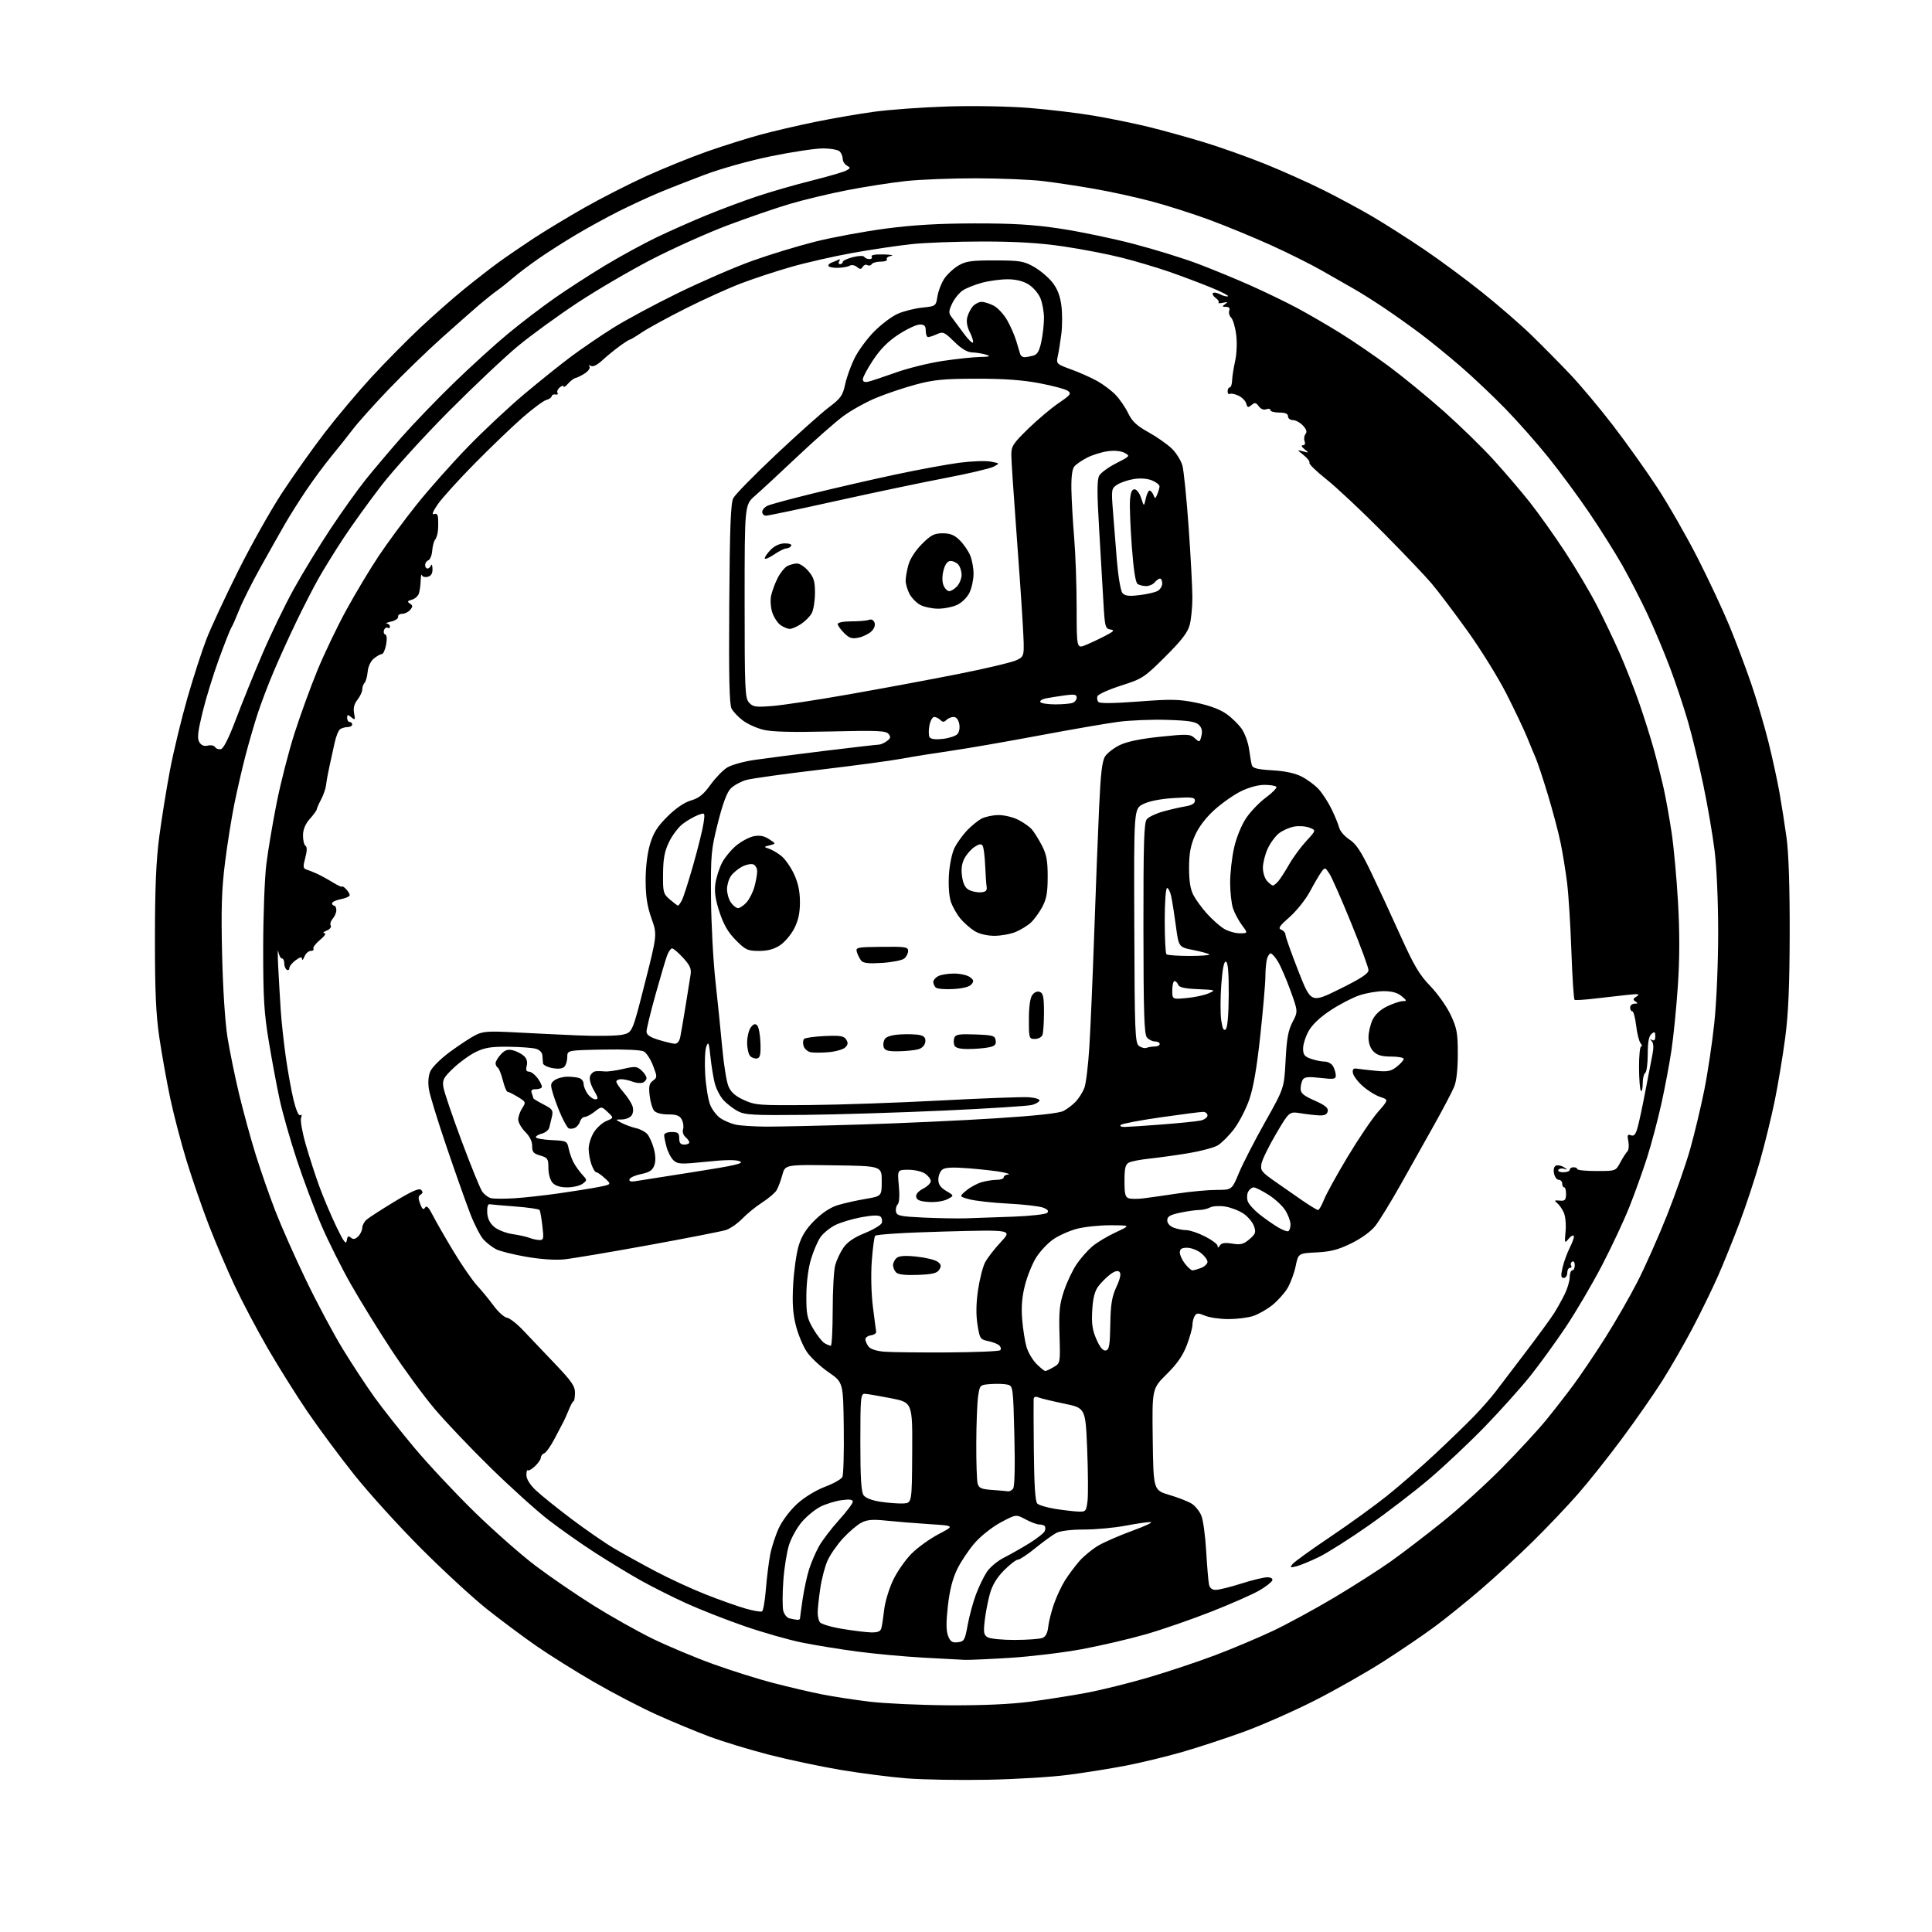 <?xml version="1.0" encoding="UTF-8" standalone="no"?>
<svg 
  version="1.1" 
  xmlns="http://www.w3.org/2000/svg" 
  xmlns:xlink="http://www.w3.org/1999/xlink" 
  xmlns:svg="http://www.w3.org/2000/svg"
  xmlns:rdf="http://www.w3.org/1999/02/22-rdf-syntax-ns#"
  xmlns:cc="http://creativecommons.org/ns#"
  xmlns:dc="http://purl.org/dc/elements/1.1/"
  viewBox="0 0 768 768"
  width="768"
  height="768"
>
<style>svg {background-color: white; }</style>"
<path stroke="none" fill="black" fill-rule="evenodd" d="M392.50,707.48C381.50,707.69 367.13,707.45 360.57,706.94C354.01,706.43 342.04,704.89 333.96,703.53C325.89,702.16 313.06,699.44 305.46,697.47C297.86,695.51 287.34,692.30 282.07,690.34C276.81,688.38 267.32,684.44 261.00,681.59C254.68,678.74 243.43,672.88 236.00,668.57C228.57,664.27 218.30,657.83 213.17,654.27C208.04,650.71 199.26,644.16 193.67,639.73C188.08,635.29 176.27,624.43 167.44,615.58C158.61,606.74 146.65,593.55 140.86,586.29C135.07,579.02 126.72,567.77 122.30,561.29C117.88,554.80 110.79,543.49 106.53,536.15C102.27,528.80 96.32,517.55 93.31,511.15C90.30,504.74 85.66,493.88 83.01,487.00C80.35,480.12 76.37,468.60 74.16,461.40C71.95,454.19 69.01,442.94 67.63,436.40C66.25,429.85 64.33,419.10 63.35,412.50C61.98,403.24 61.58,394.22 61.59,373.00C61.60,352.79 62.06,342.05 63.32,332.50C64.27,325.35 66.18,313.48 67.57,306.13C68.97,298.77 72.08,285.89 74.48,277.50C76.89,269.11 80.34,258.48 82.14,253.87C83.94,249.27 89.57,237.18 94.65,227.00C99.73,216.82 107.54,202.92 112.01,196.09C116.48,189.27 124.13,178.47 129.03,172.09C133.92,165.72 142.33,155.72 147.71,149.88C153.10,144.04 161.78,135.25 167.00,130.34C172.22,125.44 180.10,118.50 184.50,114.93C188.90,111.36 194.97,106.63 198.00,104.43C201.03,102.22 207.32,97.91 212.00,94.83C216.68,91.76 225.90,86.19 232.50,82.45C239.10,78.71 250.12,73.10 257.00,69.97C263.88,66.85 274.74,62.45 281.14,60.20C287.55,57.96 297.00,54.98 302.14,53.58C307.29,52.18 317.12,49.88 324.00,48.48C330.88,47.07 341.45,45.24 347.50,44.42C353.55,43.59 366.60,42.65 376.50,42.33C386.90,42.00 400.63,42.24 409.00,42.90C416.98,43.54 428.68,44.94 435.00,46.02C441.32,47.10 451.00,49.08 456.50,50.42C462.00,51.77 471.90,54.51 478.50,56.51C485.10,58.52 496.12,62.44 503.00,65.22C509.88,68.00 520.29,72.67 526.14,75.59C531.99,78.52 540.77,83.25 545.64,86.11C550.51,88.97 559.67,94.81 566.00,99.09C572.33,103.36 582.81,111.11 589.29,116.30C595.78,121.49 604.55,129.11 608.79,133.24C613.03,137.37 619.88,144.29 624.00,148.62C628.13,152.96 635.88,162.19 641.22,169.14C646.56,176.10 654.50,187.25 658.87,193.92C663.23,200.60 670.41,213.13 674.82,221.78C679.23,230.43 684.96,242.68 687.56,249.00C690.16,255.32 694.05,265.68 696.21,272.00C698.37,278.32 701.42,288.68 703.00,295.00C704.57,301.32 706.53,310.32 707.36,315.00C708.19,319.68 709.46,327.77 710.18,333.00C711.02,339.11 711.47,352.68 711.43,371.00C711.38,391.93 710.91,402.95 709.65,412.50C708.71,419.65 706.84,430.90 705.50,437.50C704.15,444.10 701.48,454.99 699.56,461.70C697.64,468.41 694.08,479.21 691.64,485.70C689.20,492.19 685.33,501.77 683.04,507.00C680.74,512.23 676.13,521.67 672.80,528.00C669.46,534.32 664.02,543.77 660.71,549.00C657.40,554.22 650.24,564.49 644.81,571.81C639.37,579.14 631.51,589.04 627.33,593.81C623.16,598.59 615.07,607.10 609.37,612.72C603.66,618.35 594.35,626.93 588.69,631.79C583.02,636.66 574.81,643.29 570.44,646.53C566.07,649.77 556.88,656.02 550.00,660.43C543.12,664.83 530.75,671.86 522.50,676.04C514.25,680.22 501.67,685.77 494.54,688.37C487.41,690.97 476.39,694.59 470.04,696.42C463.69,698.26 453.55,700.71 447.50,701.88C441.45,703.04 431.10,704.70 424.50,705.55C417.90,706.41 403.50,707.28 392.50,707.48zM377.04,677.88C390.58,677.96 401.66,677.47 409.54,676.44C416.12,675.58 426.23,673.98 432.00,672.90C437.77,671.81 448.80,669.08 456.50,666.82C464.20,664.56 476.12,660.59 483.00,657.99C489.88,655.39 500.23,651.03 506.00,648.30C511.77,645.57 522.80,639.57 530.50,634.98C538.20,630.39 548.29,623.93 552.93,620.64C557.56,617.35 566.78,610.29 573.43,604.95C580.07,599.62 590.76,589.91 597.19,583.38C603.62,576.85 611.46,568.35 614.60,564.50C617.74,560.65 622.65,554.35 625.49,550.50C628.34,546.65 633.96,538.33 637.98,532.00C642.00,525.67 647.83,515.55 650.92,509.50C654.02,503.45 659.33,491.50 662.72,482.95C666.12,474.39 670.25,462.56 671.91,456.65C673.57,450.74 676.06,440.33 677.44,433.52C678.82,426.70 680.63,414.59 681.47,406.59C682.34,398.34 683.00,382.84 683.00,370.74C683.00,358.17 682.41,344.72 681.56,337.96C680.77,331.66 678.75,319.93 677.07,311.91C675.39,303.88 672.69,292.71 671.07,287.08C669.45,281.45 666.24,271.81 663.94,265.67C661.64,259.53 657.58,249.86 654.92,244.19C652.26,238.53 647.74,229.75 644.88,224.69C642.01,219.64 636.10,210.24 631.74,203.82C627.38,197.39 620.07,187.49 615.50,181.82C610.94,176.14 603.22,167.41 598.35,162.42C593.48,157.42 585.50,149.88 580.61,145.65C575.72,141.43 568.52,135.56 564.61,132.63C560.70,129.69 554.12,125.02 550.00,122.26C545.88,119.50 540.48,116.11 538.00,114.72C535.52,113.34 529.96,110.16 525.63,107.66C521.30,105.17 512.08,100.56 505.13,97.42C498.18,94.28 487.17,89.75 480.65,87.34C474.14,84.94 463.79,81.64 457.65,80.02C451.52,78.39 441.32,76.16 435.00,75.06C428.68,73.96 419.53,72.57 414.67,71.99C409.81,71.40 397.89,70.90 388.17,70.88C378.45,70.86 365.77,71.35 360.00,71.98C354.23,72.61 343.77,74.24 336.78,75.60C329.78,76.95 319.45,79.43 313.84,81.10C308.22,82.77 297.07,86.61 289.06,89.63C281.05,92.66 267.52,98.74 259.00,103.14C250.47,107.55 237.20,115.31 229.50,120.40C221.80,125.48 211.22,133.17 206.00,137.48C200.78,141.79 188.40,153.46 178.50,163.41C168.60,173.36 156.50,186.68 151.62,193.00C146.73,199.32 139.93,208.78 136.49,214.00C133.06,219.22 128.60,226.43 126.59,230.00C124.58,233.57 120.65,241.22 117.86,247.00C115.07,252.78 110.98,261.77 108.77,267.00C106.55,272.23 103.65,279.88 102.32,284.00C100.99,288.12 98.84,295.55 97.55,300.50C96.26,305.45 94.29,314.00 93.17,319.50C92.05,325.00 90.37,335.55 89.44,342.95C88.11,353.57 87.87,361.26 88.29,379.45C88.62,393.23 89.48,406.52 90.45,412.50C91.34,418.00 93.42,428.12 95.07,435.00C96.72,441.88 99.68,452.67 101.64,458.98C103.61,465.30 107.14,475.42 109.49,481.48C111.84,487.54 117.33,499.93 121.71,509.00C126.08,518.08 132.69,530.45 136.41,536.50C140.12,542.55 145.71,551.05 148.83,555.39C151.95,559.73 159.05,568.73 164.62,575.39C170.19,582.05 180.99,593.59 188.62,601.04C196.25,608.48 207.15,618.08 212.83,622.38C218.50,626.67 228.85,633.77 235.83,638.14C242.80,642.51 253.45,648.50 259.50,651.45C265.55,654.39 276.35,658.92 283.50,661.50C290.65,664.09 301.45,667.48 307.50,669.05C313.55,670.62 322.13,672.62 326.56,673.50C330.99,674.38 339.54,675.70 345.56,676.43C351.58,677.16 365.74,677.81 377.04,677.88zM383.50,659.82C381.85,659.75 374.43,659.36 367.00,658.94C359.57,658.52 347.88,657.45 341.00,656.54C334.12,655.64 324.14,654.02 318.80,652.94C313.47,651.86 303.12,648.91 295.80,646.37C288.49,643.84 278.09,639.75 272.70,637.29C267.30,634.83 259.20,630.76 254.70,628.24C250.19,625.72 242.00,620.75 236.50,617.20C231.00,613.66 222.68,607.79 218.00,604.18C213.32,600.56 203.03,591.28 195.13,583.55C187.22,575.82 177.16,565.25 172.78,560.06C168.39,554.87 160.64,544.30 155.55,536.56C150.46,528.83 143.27,517.17 139.56,510.66C135.85,504.15 130.55,493.57 127.79,487.16C125.02,480.75 120.61,468.98 117.97,461.00C115.34,453.02 112.27,442.22 111.14,436.98C110.01,431.75 108.08,421.40 106.85,413.98C104.97,402.68 104.61,396.71 104.62,377.00C104.63,364.07 105.19,349.00 105.88,343.50C106.56,338.00 108.42,326.98 110.01,319.00C111.60,311.02 114.78,298.65 117.07,291.50C119.36,284.35 123.45,273.10 126.16,266.50C128.88,259.90 134.03,249.12 137.63,242.55C141.22,235.98 147.02,226.30 150.52,221.05C154.02,215.80 160.85,206.55 165.69,200.50C170.53,194.45 179.63,184.20 185.91,177.73C192.18,171.25 202.31,161.77 208.41,156.65C214.51,151.53 222.88,144.82 227.00,141.75C231.12,138.67 238.55,133.60 243.50,130.48C248.45,127.35 260.15,121.06 269.50,116.49C278.85,111.92 292.12,106.17 299.00,103.70C305.88,101.23 317.12,97.80 324.00,96.07C330.88,94.34 343.48,92.01 352.00,90.88C363.09,89.42 373.19,88.83 387.50,88.81C402.85,88.79 410.76,89.27 421.50,90.89C429.20,92.05 442.30,94.78 450.61,96.95C458.92,99.13 470.40,102.67 476.11,104.83C481.82,106.99 491.23,110.86 497.00,113.43C502.77,116.00 511.10,120.03 515.50,122.37C519.90,124.72 527.69,129.24 532.81,132.42C537.93,135.60 546.70,141.60 552.31,145.76C557.91,149.93 567.70,157.96 574.06,163.61C580.42,169.27 589.23,177.86 593.63,182.70C598.04,187.54 604.50,195.10 608.00,199.50C611.49,203.90 617.87,212.86 622.17,219.42C626.47,225.97 632.20,235.65 634.91,240.92C637.61,246.19 641.67,254.69 643.92,259.81C646.17,264.93 649.61,273.70 651.56,279.31C653.51,284.91 656.17,293.32 657.46,298.00C658.75,302.68 660.51,309.69 661.38,313.58C662.24,317.48 663.64,325.30 664.49,330.96C665.35,336.63 666.49,349.10 667.04,358.67C667.72,370.52 667.70,381.07 666.98,391.77C666.40,400.40 665.26,411.98 664.43,417.49C663.61,422.99 661.78,432.68 660.37,439.00C658.96,445.32 656.45,454.77 654.79,460.00C653.12,465.23 649.99,474.00 647.81,479.50C645.64,485.00 640.69,495.57 636.82,503.00C632.95,510.43 626.48,521.45 622.43,527.50C618.38,533.55 612.02,542.33 608.29,547.00C604.55,551.67 596.44,560.72 590.26,567.10C584.07,573.48 574.13,582.84 568.17,587.90C562.21,592.96 551.30,601.33 543.92,606.50C536.54,611.67 527.74,617.25 524.37,618.90C521.00,620.55 516.95,622.22 515.37,622.62C512.80,623.26 512.64,623.16 513.85,621.70C514.59,620.80 521.34,615.94 528.85,610.89C536.36,605.85 546.55,598.47 551.50,594.50C556.45,590.53 565.00,583.08 570.50,577.94C576.00,572.80 582.92,566.10 585.87,563.05C588.83,560.00 592.65,555.66 594.37,553.40C596.09,551.15 601.57,543.95 606.55,537.40C611.53,530.86 616.59,523.92 617.79,522.00C619.00,520.08 620.88,516.70 621.97,514.50C623.06,512.30 623.97,509.26 623.98,507.75C623.99,506.24 624.45,505.00 625.00,505.00C625.55,505.00 626.00,504.07 626.00,502.94C626.00,501.80 625.55,501.16 624.98,501.51C624.42,501.86 624.23,502.56 624.54,503.07C624.86,503.58 624.64,504.00 624.06,504.00C623.48,504.00 623.00,504.90 623.00,506.00C623.00,507.10 622.37,508.00 621.61,508.00C620.49,508.00 620.40,507.18 621.13,503.91C621.64,501.66 622.97,498.02 624.09,495.81C625.22,493.61 625.88,491.55 625.56,491.23C625.24,490.91 624.28,491.51 623.43,492.57C621.98,494.37 621.91,494.15 622.33,489.57C622.59,486.86 622.28,483.49 621.66,482.07C621.04,480.66 619.84,478.94 619.01,478.26C617.73,477.21 617.87,477.06 619.98,477.26C622.07,477.46 622.47,477.06 622.53,474.75C622.56,473.24 622.23,472.00 621.80,472.00C621.36,472.00 621.00,471.32 621.00,470.50C621.00,469.68 620.38,469.00 619.62,469.00C618.86,469.00 618.01,467.84 617.74,466.42C617.44,464.83 617.75,463.65 618.56,463.34C619.29,463.06 620.69,463.35 621.69,463.99C623.26,465.00 623.27,465.08 621.78,464.62C620.84,464.33 619.80,464.52 619.47,465.04C619.15,465.57 620.03,466.00 621.44,466.00C622.85,466.00 624.00,465.55 624.00,465.00C624.00,464.45 624.67,464.00 625.50,464.00C626.33,464.00 627.00,464.34 627.00,464.75C627.00,465.16 630.44,465.50 634.63,465.50C642.26,465.50 642.26,465.50 644.09,462.09C645.10,460.21 646.36,458.24 646.91,457.69C647.45,457.15 647.62,455.35 647.29,453.69C646.79,451.18 646.96,450.77 648.31,451.29C649.54,451.76 650.18,451.02 650.97,448.21C651.55,446.17 652.92,439.77 654.01,434.00C655.11,428.23 656.39,421.61 656.85,419.30C657.42,416.51 657.33,414.70 656.60,413.90C655.79,413.02 655.83,412.89 656.75,413.41C657.58,413.88 658.00,413.39 658.00,411.94C658.00,410.11 657.76,409.96 656.50,411.00C655.44,411.88 655.00,414.22 655.00,419.06C655.00,422.81 654.55,426.16 654.00,426.50C653.45,426.84 653.00,428.74 653.00,430.73C653.00,432.71 652.68,434.02 652.29,433.63C651.90,433.24 651.57,429.11 651.54,424.46C651.52,419.81 651.89,416.00 652.37,416.00C652.85,416.00 652.75,415.41 652.15,414.68C651.55,413.96 650.76,410.81 650.39,407.68C650.03,404.56 649.34,402.00 648.86,402.00C648.39,402.00 648.00,401.32 648.00,400.50C648.00,399.68 648.79,398.99 649.75,398.98C651.13,398.97 651.21,398.78 650.13,398.10C649.02,397.40 649.12,397.01 650.63,396.05C652.13,395.10 651.32,395.00 646.50,395.53C643.20,395.89 637.35,396.55 633.51,397.00C629.67,397.45 626.25,397.65 625.92,397.45C625.59,397.25 625.02,388.62 624.66,378.29C624.30,367.96 623.53,355.68 622.95,351.00C622.37,346.32 621.20,339.13 620.36,335.01C619.51,330.90 617.25,322.35 615.33,316.01C613.42,309.68 611.26,303.15 610.54,301.50C609.83,299.85 608.23,296.02 607.01,293.00C605.78,289.98 602.10,282.23 598.83,275.79C595.56,269.36 588.59,258.11 583.33,250.79C578.08,243.48 571.69,235.03 569.14,232.01C566.59,228.99 557.75,219.71 549.50,211.40C541.25,203.08 531.24,193.69 527.26,190.53C523.27,187.37 520.24,184.42 520.52,183.97C520.79,183.53 519.78,182.17 518.26,180.96C515.50,178.75 515.50,178.75 518.00,179.43C520.40,180.08 520.42,180.04 518.56,178.55C517.38,177.61 517.13,177.00 517.92,177.00C518.70,177.00 518.97,176.36 518.59,175.37C518.25,174.48 518.42,173.20 518.96,172.54C519.66,171.70 519.35,170.68 517.94,169.17C516.83,167.98 515.04,167.00 513.96,167.00C512.88,167.00 512.00,166.32 512.00,165.50C512.00,164.45 510.94,164.00 508.50,164.00C506.57,164.00 505.00,163.56 505.00,163.03C505.00,162.50 504.26,162.35 503.36,162.69C502.36,163.08 501.19,162.62 500.39,161.51C499.27,159.99 498.81,159.91 497.48,161.02C496.14,162.13 495.82,162.04 495.40,160.41C495.12,159.36 493.73,157.95 492.31,157.28C490.88,156.61 489.33,156.29 488.86,156.59C488.39,156.88 488.00,156.42 488.00,155.56C488.00,154.70 488.38,154.00 488.85,154.00C489.31,154.00 489.73,152.76 489.78,151.25C489.83,149.74 490.37,146.28 490.98,143.56C491.62,140.72 491.80,136.26 491.41,133.09C491.03,130.06 490.12,126.98 489.40,126.26C488.68,125.53 488.34,124.28 488.65,123.47C489.02,122.50 488.58,121.99 487.36,121.98C485.77,121.97 485.72,121.81 487.00,120.90C488.19,120.05 488.02,119.93 486.15,120.35C484.86,120.63 484.06,120.60 484.39,120.28C484.71,119.96 484.19,119.13 483.24,118.43C482.28,117.73 481.80,116.87 482.17,116.50C482.53,116.14 483.79,116.35 484.97,116.98C486.15,117.61 487.57,117.98 488.13,117.79C488.69,117.60 485.62,116.01 481.32,114.26C477.02,112.50 469.52,109.68 464.65,107.99C459.78,106.31 451.31,103.79 445.82,102.41C440.34,101.02 429.92,99.01 422.68,97.95C413.30,96.57 404.08,96.01 390.71,96.00C380.38,96.00 367.55,96.47 362.21,97.06C356.87,97.64 346.41,99.20 338.97,100.53C331.52,101.87 320.52,104.37 314.52,106.09C308.52,107.80 299.54,110.76 294.56,112.66C289.58,114.55 279.65,119.05 272.50,122.65C265.35,126.25 257.56,130.51 255.20,132.10C252.83,133.70 250.67,135.00 250.38,135.00C250.10,135.00 248.21,136.21 246.18,137.69C244.16,139.17 241.08,141.70 239.34,143.30C237.40,145.09 235.69,145.93 234.93,145.46C234.18,144.99 233.94,145.10 234.34,145.74C234.69,146.31 233.89,147.49 232.56,148.37C231.23,149.24 229.56,150.08 228.86,150.23C228.15,150.38 226.78,151.40 225.82,152.50C224.85,153.60 224.05,154.11 224.03,153.63C224.01,153.15 223.33,153.31 222.51,153.99C221.69,154.67 221.29,155.66 221.61,156.18C221.94,156.70 221.59,156.99 220.85,156.82C220.11,156.65 219.41,156.96 219.31,157.51C219.20,158.05 218.23,158.72 217.14,159.00C216.05,159.28 211.87,162.38 207.83,165.90C203.80,169.42 195.23,177.63 188.80,184.15C182.36,190.67 175.71,198.02 174.01,200.48C172.11,203.25 171.52,204.74 172.46,204.38C173.56,203.96 174.04,204.46 174.16,206.14C174.24,207.44 174.21,209.62 174.08,210.99C173.95,212.36 173.45,213.96 172.95,214.55C172.46,215.15 171.95,217.12 171.81,218.93C171.67,220.75 170.98,222.45 170.28,222.72C169.58,222.99 169.00,223.84 169.00,224.61C169.00,225.37 169.41,226.00 169.92,226.00C170.42,226.00 171.06,225.44 171.34,224.75C171.62,224.06 171.88,224.69 171.92,226.13C171.98,227.94 171.39,228.93 170.05,229.28C168.97,229.56 167.92,229.27 167.71,228.64C167.50,228.01 167.28,228.96 167.23,230.75C167.18,232.54 166.86,234.85 166.53,235.89C166.20,236.93 164.94,238.06 163.72,238.39C161.93,238.88 161.78,239.18 162.94,239.92C164.13,240.69 164.15,241.12 163.06,242.42C162.34,243.29 160.91,244.00 159.88,244.00C158.84,244.00 158.11,244.54 158.25,245.19C158.39,245.85 157.15,246.70 155.50,247.08C153.85,247.45 153.06,247.82 153.75,247.88C154.44,247.95 155.00,248.48 155.00,249.06C155.00,249.64 154.60,249.87 154.10,249.56C153.61,249.26 152.96,249.65 152.66,250.44C152.36,251.23 152.58,252.03 153.14,252.21C153.78,252.43 153.90,253.99 153.48,256.28C153.09,258.33 152.34,260.00 151.80,260.00C151.26,260.00 149.84,260.79 148.65,261.75C147.36,262.79 146.35,264.91 146.16,267.00C145.98,268.93 145.42,270.93 144.92,271.45C144.41,271.97 144.00,273.15 144.00,274.07C144.00,274.98 143.14,276.82 142.10,278.15C140.78,279.83 140.37,281.48 140.76,283.53C141.27,286.21 141.16,286.36 139.66,285.13C138.23,283.95 138.00,283.98 138.00,285.38C138.00,286.27 138.45,287.00 139.00,287.00C139.55,287.00 140.00,287.45 140.00,288.00C140.00,288.55 139.21,289.01 138.25,289.02C137.29,289.02 135.94,289.39 135.26,289.82C134.57,290.25 133.56,292.72 133.01,295.31C132.45,297.89 131.52,302.14 130.94,304.75C130.36,307.36 129.77,310.62 129.63,312.00C129.49,313.38 128.61,315.96 127.67,317.74C126.73,319.52 125.94,321.32 125.91,321.74C125.89,322.16 124.66,323.85 123.18,325.50C121.40,327.50 120.48,329.67 120.45,332.00C120.42,333.93 120.86,335.81 121.42,336.20C122.11,336.67 122.09,338.22 121.34,341.02C120.39,344.58 120.46,345.22 121.87,345.67C122.77,345.95 124.62,346.69 126.00,347.32C127.38,347.94 130.19,349.48 132.25,350.74C134.31,352.00 136.00,352.76 136.00,352.44C136.00,352.12 136.67,352.53 137.50,353.36C138.32,354.18 139.00,355.29 139.00,355.82C139.00,356.35 137.43,357.07 135.50,357.43C133.58,357.80 132.00,358.52 132.00,359.05C132.00,359.57 132.38,360.00 132.83,360.00C133.29,360.00 133.68,360.79 133.70,361.75C133.72,362.71 133.08,364.26 132.27,365.19C131.46,366.11 131.10,367.36 131.47,367.95C131.83,368.53 131.09,369.43 129.81,369.95C128.54,370.46 128.15,370.90 128.94,370.94C129.80,370.97 129.10,372.06 127.21,373.63C125.47,375.07 124.28,376.65 124.58,377.13C124.88,377.61 124.40,378.00 123.53,378.00C122.65,378.00 121.53,379.01 121.03,380.25C120.53,381.49 120.10,381.92 120.06,381.20C120.02,380.27 119.32,380.40 117.53,381.70C116.17,382.69 115.05,384.09 115.03,384.81C115.01,385.53 114.55,385.84 114.00,385.50C113.45,385.16 113.00,384.01 113.00,382.94C113.00,381.87 112.58,381.00 112.07,381.00C111.55,381.00 110.91,379.76 110.63,378.25C110.36,376.74 110.34,379.55 110.60,384.50C110.86,389.45 111.30,397.10 111.59,401.50C111.87,405.90 112.77,414.22 113.58,419.98C114.39,425.74 115.79,433.49 116.68,437.19C117.64,441.17 118.72,443.67 119.32,443.30C119.94,442.92 120.08,443.35 119.67,444.41C119.31,445.36 120.16,450.17 121.58,455.09C123.00,460.01 125.43,467.52 126.99,471.77C128.55,476.02 131.55,483.10 133.66,487.50C136.58,493.59 137.58,494.95 137.83,493.19C138.08,491.41 138.45,491.13 139.47,491.98C140.45,492.79 141.20,492.65 142.39,491.46C143.28,490.58 144.00,489.06 144.00,488.08C144.00,487.11 144.79,485.63 145.75,484.81C146.71,483.98 151.73,480.74 156.90,477.61C163.68,473.50 166.61,472.21 167.40,473.00C168.18,473.78 168.12,474.30 167.20,474.87C166.22,475.48 166.18,476.33 167.02,478.55C167.84,480.70 168.33,481.09 168.96,480.06C169.58,479.06 170.40,479.88 172.04,483.10C173.27,485.52 176.98,491.97 180.27,497.44C183.57,502.90 187.79,509.02 189.64,511.02C191.50,513.03 194.47,516.66 196.26,519.08C198.04,521.51 200.40,523.63 201.50,523.80C202.60,523.96 205.50,526.21 207.93,528.80C210.37,531.38 216.02,537.33 220.49,542.00C227.31,549.15 228.60,551.02 228.56,553.75C228.53,555.54 228.28,557.00 228.00,557.00C227.72,557.00 226.90,558.46 226.18,560.25C225.46,562.04 224.49,564.21 224.04,565.07C223.58,565.94 221.97,569.01 220.45,571.91C218.94,574.81 217.09,577.41 216.35,577.70C215.61,577.98 215.00,578.76 215.00,579.43C215.00,580.10 213.95,581.63 212.68,582.83C211.40,584.04 210.10,584.77 209.80,584.47C209.50,584.16 209.25,585.02 209.25,586.38C209.25,587.90 210.63,590.16 212.88,592.30C214.87,594.21 221.24,599.34 227.03,603.71C232.83,608.08 240.48,613.37 244.03,615.46C247.59,617.56 255.00,621.66 260.50,624.57C266.00,627.48 275.00,631.64 280.50,633.80C286.00,635.97 293.10,638.50 296.28,639.41C299.47,640.33 302.46,640.84 302.93,640.54C303.40,640.25 304.09,636.30 304.45,631.76C304.81,627.22 305.58,621.02 306.16,618.00C306.74,614.98 308.31,610.16 309.66,607.30C311.04,604.35 314.23,600.18 317.00,597.69C319.85,595.12 324.45,592.33 327.99,591.00C331.34,589.75 334.43,588.00 334.86,587.11C335.29,586.23 335.54,577.40 335.41,567.50C335.18,549.50 335.18,549.50 329.39,545.50C326.20,543.30 322.34,539.70 320.81,537.50C319.29,535.30 317.30,530.58 316.39,527.00C315.16,522.13 314.89,517.99 315.30,510.50C315.61,505.00 316.60,498.08 317.50,495.13C318.67,491.32 320.51,488.40 323.83,485.10C326.80,482.14 330.14,479.94 333.00,479.07C335.48,478.32 340.43,477.20 344.00,476.60C350.50,475.50 350.50,475.50 350.50,469.50C350.50,463.50 350.50,463.50 331.29,463.23C312.09,462.96 312.09,462.96 310.97,467.11C310.35,469.40 309.32,472.13 308.68,473.18C308.03,474.23 305.48,476.39 303.00,477.99C300.52,479.58 296.96,482.48 295.07,484.43C293.19,486.37 290.26,488.41 288.57,488.95C286.88,489.49 273.02,492.20 257.76,494.98C242.50,497.76 227.43,500.30 224.26,500.62C220.75,500.98 214.86,500.58 209.18,499.59C204.05,498.70 198.65,497.35 197.18,496.58C195.70,495.82 193.48,494.09 192.22,492.75C190.97,491.41 188.58,486.76 186.91,482.42C185.23,478.08 181.03,466.20 177.56,456.01C174.09,445.83 170.93,435.56 170.53,433.19C170.07,430.47 170.25,427.81 171.02,425.95C171.70,424.30 175.14,420.87 178.87,418.13C182.52,415.45 187.06,412.46 188.97,411.49C191.95,409.97 194.10,409.82 204.47,410.37C211.08,410.73 222.57,411.28 230.00,411.60C237.43,411.92 245.27,411.79 247.43,411.31C251.37,410.44 251.37,410.44 256.31,390.97C261.26,371.50 261.26,371.50 258.96,365.04C257.27,360.26 256.67,356.37 256.65,350.04C256.64,344.77 257.31,339.25 258.38,335.62C259.74,331.06 261.29,328.58 265.32,324.58C268.62,321.30 272.01,318.99 274.67,318.20C277.86,317.26 279.68,315.79 282.43,311.96C284.41,309.21 287.41,306.11 289.10,305.08C290.79,304.06 295.62,302.71 299.84,302.09C304.05,301.47 316.64,299.85 327.80,298.48C338.97,297.12 348.67,296.00 349.36,296.00C350.05,296.00 351.47,295.37 352.52,294.61C354.07,293.48 354.19,292.94 353.19,291.73C352.14,290.47 348.66,290.32 330.08,290.77C314.61,291.13 306.78,290.93 303.35,290.07C300.68,289.40 297.04,287.74 295.26,286.38C293.48,285.03 291.48,282.92 290.82,281.71C289.93,280.07 289.69,269.37 289.89,240.04C290.10,209.57 290.47,200.00 291.50,198.01C292.23,196.59 299.86,188.81 308.45,180.72C317.05,172.62 326.51,164.17 329.47,161.93C334.19,158.37 335.00,157.24 335.94,152.86C336.53,150.10 338.19,145.44 339.64,142.49C341.08,139.54 344.57,134.77 347.38,131.90C350.20,129.02 354.45,125.81 356.83,124.75C359.20,123.70 363.60,122.59 366.59,122.28C372.01,121.72 372.02,121.71 372.65,117.80C372.99,115.65 374.23,112.48 375.39,110.75C376.55,109.02 379.08,106.68 381.00,105.55C383.97,103.81 386.18,103.50 395.50,103.52C405.34,103.54 406.97,103.80 410.91,106.02C413.34,107.38 416.63,110.13 418.23,112.12C420.25,114.64 421.37,117.43 421.89,121.30C422.31,124.37 422.31,129.49 421.91,132.69C421.50,135.88 420.86,139.89 420.49,141.58C419.83,144.60 419.94,144.71 425.82,146.86C429.13,148.06 433.79,150.14 436.19,151.48C438.59,152.82 441.88,155.31 443.50,157.00C445.13,158.70 447.37,161.97 448.48,164.28C450.04,167.51 451.87,169.24 456.50,171.80C459.80,173.63 463.97,176.55 465.77,178.28C467.57,180.01 469.49,183.10 470.04,185.13C470.58,187.17 471.70,198.21 472.51,209.67C473.32,221.13 473.98,233.65 473.99,237.50C473.99,241.35 473.50,246.30 472.90,248.50C472.09,251.47 469.58,254.71 463.15,261.10C454.85,269.35 454.14,269.81 445.65,272.53C440.78,274.09 436.56,275.98 436.27,276.75C435.97,277.51 436.16,278.56 436.68,279.08C437.27,279.67 443.19,279.59 452.57,278.87C465.56,277.87 468.57,277.93 475.51,279.34C480.66,280.39 484.92,281.97 487.49,283.77C489.68,285.31 492.47,288.05 493.68,289.86C494.90,291.67 496.18,295.25 496.53,297.82C496.88,300.40 497.37,303.23 497.61,304.12C497.96,305.39 499.76,305.85 505.78,306.21C510.89,306.51 514.85,307.37 517.50,308.74C519.70,309.88 522.69,312.10 524.14,313.66C525.60,315.22 527.89,318.75 529.25,321.50C530.60,324.25 531.99,327.62 532.34,329.00C532.68,330.38 534.51,332.49 536.40,333.71C539.05,335.41 541.02,338.37 545.02,346.71C547.87,352.64 553.14,364.02 556.73,372.00C562.08,383.86 564.24,387.50 568.59,392.00C571.51,395.02 575.16,400.20 576.70,403.50C579.15,408.75 579.50,410.69 579.50,419.00C579.50,424.99 578.97,429.79 578.06,432.00C577.26,433.93 573.72,440.68 570.19,447.00C566.65,453.32 560.59,464.12 556.72,471.00C552.84,477.88 548.37,485.17 546.78,487.22C545.02,489.48 541.29,492.21 537.23,494.21C532.01,496.78 529.01,497.56 523.34,497.85C516.10,498.21 516.10,498.21 515.03,503.37C514.44,506.21 512.95,510.18 511.73,512.19C510.50,514.20 507.78,517.21 505.68,518.87C503.58,520.53 500.21,522.44 498.18,523.12C496.16,523.80 491.76,524.35 488.41,524.36C485.06,524.37 480.86,523.77 479.07,523.03C476.31,521.88 475.68,521.89 474.92,523.09C474.43,523.87 474.02,525.47 474.02,526.66C474.01,527.85 473.01,531.45 471.80,534.66C470.21,538.86 467.96,542.11 463.78,546.25C457.96,551.99 457.96,551.99 458.23,572.19C458.50,592.39 458.50,592.39 464.91,594.28C468.44,595.32 472.44,596.90 473.80,597.79C475.16,598.68 476.85,600.79 477.55,602.48C478.26,604.16 479.12,610.48 479.47,616.52C479.83,622.56 480.32,628.51 480.58,629.75C480.89,631.28 481.76,632.00 483.28,632.00C484.51,632.00 489.07,630.88 493.40,629.50C497.73,628.12 502.38,627.00 503.72,627.00C505.21,627.00 506.01,627.48 505.76,628.22C505.53,628.90 503.25,630.68 500.69,632.19C498.13,633.69 489.61,637.46 481.77,640.55C473.93,643.65 462.15,647.73 455.59,649.62C449.03,651.51 437.55,654.18 430.08,655.57C422.61,656.95 409.75,658.50 401.50,659.02C393.25,659.53 385.15,659.89 383.50,659.82zM380.74,652.82C383.27,652.52 383.57,652.00 384.66,646.00C385.31,642.42 386.79,636.95 387.95,633.84C389.12,630.73 391.07,626.68 392.30,624.84C393.52,623.00 396.54,620.48 399.01,619.23C401.48,617.99 406.04,615.40 409.14,613.49C412.24,611.58 415.02,609.38 415.32,608.60C415.62,607.83 415.59,606.93 415.26,606.60C414.94,606.27 413.95,606.00 413.07,606.00C412.19,606.00 409.77,605.09 407.68,603.97C403.89,601.94 403.89,601.94 397.86,605.15C394.51,606.94 389.92,610.55 387.53,613.29C385.16,616.00 382.01,620.69 380.53,623.72C378.67,627.50 377.51,632.07 376.80,638.36C376.06,644.94 376.08,648.29 376.89,650.32C377.79,652.59 378.53,653.07 380.74,652.82zM403.50,651.90C408.45,651.88 413.36,651.52 414.40,651.11C415.65,650.62 416.42,649.15 416.67,646.79C416.87,644.82 417.88,640.76 418.91,637.75C419.95,634.75 421.95,630.46 423.36,628.22C424.78,625.98 427.36,622.52 429.10,620.53C430.85,618.55 434.23,615.78 436.62,614.38C439.01,612.98 445.14,610.32 450.23,608.46C455.33,606.61 458.53,605.08 457.34,605.05C456.15,605.02 451.65,605.67 447.34,606.50C443.03,607.32 435.68,608.00 431.00,608.01C425.82,608.01 421.49,608.54 419.91,609.36C418.49,610.11 414.76,612.80 411.62,615.36C408.49,617.91 405.33,620.00 404.62,620.00C403.90,620.00 401.42,621.91 399.11,624.24C396.27,627.11 394.46,630.10 393.51,633.49C392.74,636.25 391.81,641.04 391.45,644.14C390.89,649.00 391.05,649.94 392.65,650.86C393.67,651.45 398.55,651.92 403.50,651.90zM346.18,648.90C348.89,648.97 349.99,648.54 350.35,647.25C350.62,646.29 351.12,642.97 351.47,639.89C351.82,636.80 353.41,631.53 355.00,628.17C356.59,624.81 359.90,620.05 362.36,617.59C364.82,615.13 369.69,611.62 373.17,609.81C379.50,606.50 379.50,606.50 369.50,605.87C364.00,605.52 356.33,604.89 352.45,604.49C346.92,603.90 344.75,604.08 342.40,605.29C340.75,606.15 337.47,608.94 335.11,611.50C332.75,614.06 329.97,618.08 328.93,620.43C327.88,622.79 326.58,627.82 326.04,631.61C325.49,635.40 325.04,639.62 325.04,641.00C325.03,642.38 325.41,644.09 325.87,644.82C326.33,645.55 330.26,646.74 334.60,647.47C338.95,648.20 344.16,648.84 346.18,648.90zM316.75,643.88C317.44,643.95 318.00,643.75 318.00,643.44C318.00,643.13 318.48,639.65 319.06,635.69C319.65,631.74 320.81,626.34 321.66,623.71C322.50,621.07 324.26,617.00 325.57,614.65C326.88,612.31 330.44,607.65 333.47,604.29C336.51,600.93 339.00,597.63 339.00,596.96C339.00,596.08 337.73,595.90 334.50,596.35C332.02,596.68 328.24,597.86 326.10,598.95C323.97,600.04 320.66,602.75 318.76,604.97C316.86,607.19 314.57,611.29 313.67,614.07C312.77,616.86 311.74,623.32 311.38,628.44C311.02,633.57 311.01,638.90 311.36,640.30C311.71,641.71 312.79,643.06 313.75,643.31C314.71,643.56 316.06,643.82 316.75,643.88zM428.64,600.88C431.60,600.99 431.80,600.77 432.30,596.75C432.60,594.41 432.53,585.12 432.17,576.10C431.50,559.71 431.50,559.71 423.00,557.96C418.32,556.99 413.71,555.88 412.75,555.49C411.61,555.03 410.96,555.26 410.89,556.14C410.83,556.89 410.86,566.27 410.97,577.00C411.10,590.33 411.53,596.87 412.33,597.68C412.97,598.33 416.20,599.29 419.50,599.81C422.80,600.33 426.91,600.81 428.64,600.88zM359.00,597.65C362.50,597.50 362.50,597.50 362.61,577.50C362.73,557.50 362.73,557.50 354.11,555.81C349.38,554.88 344.71,554.09 343.75,554.06C342.14,554.00 342.00,555.56 342.00,573.31C342.00,587.56 342.34,593.08 343.30,594.39C344.09,595.48 346.72,596.49 350.05,596.98C353.05,597.43 357.07,597.73 359.00,597.65zM400.63,592.82C401.25,592.92 402.20,592.44 402.73,591.75C403.34,590.98 403.53,582.90 403.23,570.74C402.75,551.40 402.69,550.96 400.54,550.42C399.33,550.12 396.35,550.01 393.92,550.18C389.51,550.50 389.50,550.51 388.82,555.00C388.45,557.48 388.12,565.80 388.09,573.50C388.05,581.20 388.29,588.49 388.62,589.70C389.11,591.54 390.06,591.96 394.35,592.27C397.18,592.47 400.01,592.71 400.63,592.82zM415.52,545.00C415.89,545.00 417.39,544.30 418.85,543.43C421.50,541.87 421.50,541.87 421.17,530.64C420.89,521.22 421.18,518.39 422.99,513.04C424.17,509.53 426.44,504.77 428.04,502.45C429.63,500.13 432.41,496.98 434.22,495.45C436.02,493.92 440.20,491.42 443.50,489.88C449.50,487.09 449.50,487.09 441.50,487.06C437.10,487.04 431.04,487.68 428.02,488.48C425.01,489.28 420.75,491.20 418.55,492.75C416.35,494.30 413.31,497.57 411.80,500.03C410.29,502.49 408.31,507.43 407.41,511.00C406.25,515.55 405.93,519.60 406.33,524.50C406.65,528.35 407.42,533.26 408.05,535.42C408.68,537.58 410.46,540.62 412.02,542.17C413.57,543.73 415.15,545.00 415.52,545.00zM376.67,537.61C387.76,537.55 397.18,537.16 397.60,536.73C398.02,536.31 397.88,535.48 397.28,534.88C396.68,534.28 394.68,533.48 392.84,533.11C389.66,532.46 389.46,532.16 388.57,526.58C387.94,522.64 388.01,518.14 388.77,512.89C389.40,508.59 390.66,503.63 391.56,501.87C392.47,500.12 395.29,496.47 397.82,493.76C402.43,488.83 402.43,488.83 375.47,489.55C359.54,489.98 348.24,490.69 347.86,491.27C347.51,491.82 346.91,496.37 346.54,501.38C346.16,506.60 346.34,514.30 346.98,519.38C347.59,524.27 348.18,528.76 348.29,529.36C348.41,529.96 347.49,530.61 346.25,530.80C345.01,530.98 344.00,531.70 344.00,532.38C344.00,533.06 344.56,534.36 345.25,535.27C346.02,536.28 348.41,537.07 351.50,537.32C354.25,537.54 365.58,537.67 376.67,537.61zM439.57,536.83C440.92,536.55 441.22,534.83 441.36,526.50C441.49,518.48 441.98,515.52 443.79,511.57C445.32,508.22 445.72,506.32 445.03,505.63C444.33,504.93 443.14,505.25 441.31,506.61C439.83,507.72 437.71,509.85 436.59,511.34C435.15,513.28 434.45,516.04 434.18,520.90C433.87,526.26 434.24,528.75 435.87,532.45C437.30,535.67 438.47,537.05 439.57,536.83zM330.25,534.97C330.66,534.99 331.00,528.59 331.01,520.75C331.01,512.91 331.46,504.87 332.02,502.88C332.57,500.89 334.03,497.80 335.26,496.00C336.79,493.77 339.46,491.93 343.70,490.21C347.12,488.82 350.17,487.01 350.49,486.18C350.80,485.34 350.61,484.21 350.06,483.66C349.38,482.98 346.87,483.05 342.38,483.87C338.72,484.55 334.02,485.97 331.95,487.03C329.87,488.09 327.27,490.21 326.18,491.75C325.08,493.29 323.38,497.23 322.39,500.52C321.29,504.16 320.57,509.82 320.54,515.00C320.51,522.53 320.82,524.04 323.27,528.21C324.79,530.80 326.82,533.38 327.77,533.93C328.72,534.49 329.84,534.95 330.25,534.97zM364.88,506.79C359.98,506.98 357.06,506.66 356.24,505.84C355.56,505.16 355.00,503.85 355.00,502.92C355.00,502.00 355.65,500.70 356.45,500.04C357.47,499.20 359.88,499.04 364.42,499.53C368.00,499.91 371.73,500.82 372.71,501.55C374.13,502.61 374.27,503.26 373.39,504.69C372.52,506.12 370.75,506.56 364.88,506.79zM474.01,505.00C474.48,505.00 476.02,504.56 477.43,504.02C478.85,503.49 480.00,502.40 480.00,501.60C480.00,500.80 478.81,499.21 477.37,498.07C475.92,496.93 473.44,496.00 471.87,496.00C469.74,496.00 469.00,496.48 469.00,497.87C469.00,498.89 469.93,500.92 471.07,502.37C472.21,503.81 473.53,505.00 474.01,505.00zM484.91,495.11C485.55,494.10 486.91,493.89 489.84,494.36C493.22,494.90 494.34,494.61 496.67,492.61C499.12,490.50 499.34,489.86 498.47,487.39C497.92,485.83 496.04,483.60 494.29,482.42C492.54,481.24 489.27,479.98 487.02,479.62C484.77,479.26 482.08,479.42 481.03,479.98C479.99,480.54 478.00,481.00 476.61,481.00C475.23,481.00 471.83,481.49 469.05,482.08C465.09,482.93 464.00,483.58 464.00,485.11C464.00,486.27 465.03,487.44 466.57,488.02C467.98,488.56 470.24,489.00 471.60,489.00C472.96,489.00 476.30,490.13 479.03,491.52C481.76,492.90 484.01,494.59 484.02,495.27C484.03,496.13 484.30,496.08 484.91,495.11zM214.39,492.94C216.10,492.99 216.21,492.47 215.61,487.36C215.25,484.27 214.75,481.41 214.51,481.01C214.26,480.62 209.94,479.98 204.89,479.60C199.85,479.22 195.22,478.82 194.61,478.70C193.94,478.58 193.57,479.89 193.67,481.99C193.79,484.34 194.68,486.18 196.40,487.67C197.81,488.88 201.11,490.19 203.73,490.57C206.35,490.96 209.40,491.64 210.50,492.08C211.60,492.51 213.35,492.90 214.39,492.94zM512.18,489.39C512.63,489.11 513.00,487.90 513.00,486.69C512.99,485.49 512.10,483.03 511.00,481.23C509.90,479.43 506.89,476.62 504.31,474.98C501.72,473.34 499.04,472.00 498.34,472.00C497.64,472.00 496.66,472.79 496.15,473.75C495.65,474.71 495.59,476.44 496.03,477.60C496.46,478.75 498.55,481.05 500.66,482.72C502.77,484.38 506.04,486.68 507.93,487.82C509.82,488.96 511.73,489.67 512.18,489.39zM384.00,484.30C387.57,484.19 396.06,483.89 402.86,483.64C409.66,483.38 415.70,482.70 416.27,482.13C417.01,481.39 416.52,480.77 414.64,480.05C413.16,479.49 406.90,478.77 400.73,478.45C394.55,478.13 387.65,477.36 385.39,476.75C381.27,475.64 381.27,475.64 384.10,473.26C385.66,471.95 388.41,470.46 390.21,469.94C392.01,469.42 394.73,469.00 396.24,469.00C397.76,469.00 399.00,468.55 399.00,468.00C399.00,467.45 399.79,466.95 400.75,466.89C401.71,466.82 400.70,466.41 398.50,465.96C396.30,465.52 390.34,464.84 385.27,464.44C378.43,463.91 375.64,464.05 374.52,464.99C373.68,465.68 373.00,467.44 373.00,468.91C373.00,470.83 373.87,472.08 376.15,473.43C379.30,475.29 379.30,475.29 376.61,476.70C375.07,477.50 371.91,477.98 369.22,477.80C365.75,477.58 364.43,477.06 364.20,475.81C363.99,474.74 365.01,473.53 366.94,472.53C368.62,471.66 370.00,470.31 370.00,469.53C370.00,468.75 369.00,467.41 367.78,466.56C366.56,465.70 363.57,465.00 361.13,465.00C356.71,465.00 356.71,465.00 357.30,471.35C357.67,475.23 357.49,478.11 356.85,478.75C356.28,479.32 355.97,480.62 356.17,481.64C356.48,483.27 357.81,483.56 367.01,484.00C372.78,484.27 380.43,484.41 384.00,484.30zM523.95,481.00C524.36,481.00 525.42,479.16 526.30,476.91C527.19,474.66 531.41,466.99 535.69,459.87C539.97,452.75 545.39,444.73 547.74,442.04C552.02,437.16 552.02,437.16 548.63,436.04C546.77,435.43 543.64,433.48 541.67,431.71C539.69,429.95 537.95,427.60 537.79,426.50C537.57,424.99 537.99,424.58 539.50,424.82C540.60,424.99 543.98,425.38 547.00,425.67C551.62,426.11 552.94,425.85 555.25,424.03C556.76,422.83 558.00,421.44 558.00,420.93C558.00,420.42 555.75,420.00 553.00,420.00C549.33,420.00 547.47,419.47 546.00,418.00C544.74,416.74 544.00,414.67 544.00,412.40C544.00,410.42 544.72,407.29 545.59,405.45C546.63,403.27 548.67,401.37 551.41,400.04C553.73,398.92 556.50,397.99 557.57,397.97C559.34,397.94 559.30,397.77 557.14,395.97C555.53,394.62 553.28,394.00 550.07,394.00C547.48,394.00 543.14,394.74 540.43,395.64C537.72,396.54 532.56,399.21 528.98,401.57C524.81,404.30 521.64,407.29 520.23,409.81C519.00,411.99 518.00,415.13 518.00,416.79C518.00,419.27 518.56,420.00 521.15,420.90C522.88,421.51 525.34,422.00 526.61,422.00C527.89,422.00 529.40,422.87 529.96,423.93C530.53,425.00 531.00,426.62 531.00,427.53C531.00,428.98 530.21,429.10 524.88,428.49C520.20,427.94 518.55,428.10 517.89,429.14C517.42,429.89 517.02,431.52 517.02,432.76C517.00,434.55 518.16,435.54 522.58,437.49C526.74,439.33 528.07,440.41 527.80,441.73C527.55,442.98 526.58,443.47 524.47,443.39C522.84,443.32 519.48,442.94 517.00,442.54C512.50,441.82 512.50,441.82 507.27,450.69C504.39,455.58 501.78,460.90 501.47,462.54C500.96,465.24 501.42,465.85 506.61,469.50C509.74,471.70 514.75,475.19 517.75,477.25C520.75,479.31 523.54,481.00 523.95,481.00zM204.50,476.33C208.35,476.09 216.22,475.22 222.00,474.40C227.78,473.59 234.89,472.45 237.81,471.88C243.11,470.83 243.11,470.83 240.51,468.42C239.07,467.09 237.51,466.00 237.05,466.00C236.58,466.00 235.70,464.58 235.10,462.85C234.49,461.12 234.00,458.31 234.00,456.60C234.01,454.90 234.91,452.01 236.02,450.19C237.13,448.37 239.39,446.32 241.03,445.63C244.02,444.37 244.02,444.37 241.57,442.07C239.12,439.76 239.12,439.76 236.42,441.88C234.94,443.05 233.15,444.00 232.43,444.00C231.72,444.00 230.86,444.86 230.53,445.91C230.20,446.96 229.23,448.08 228.37,448.41C227.52,448.74 226.45,448.78 226.00,448.50C225.54,448.22 224.30,446.08 223.23,443.74C222.16,441.41 220.68,437.53 219.94,435.13C218.71,431.12 218.76,430.65 220.49,429.38C221.53,428.62 223.83,428.00 225.61,428.00C227.38,428.00 229.55,428.27 230.42,428.61C231.29,428.94 232.00,429.97 232.00,430.88C232.00,431.80 232.70,433.56 233.56,434.78C234.41,436.00 235.81,437.00 236.66,437.00C237.94,437.00 237.84,436.39 236.07,433.39C234.84,431.31 234.19,428.98 234.54,427.89C234.87,426.85 235.89,425.93 236.82,425.84C237.74,425.75 239.40,425.78 240.50,425.91C241.60,426.03 244.86,425.58 247.75,424.91C252.45,423.81 253.20,423.87 255.00,425.50C256.10,426.49 257.00,427.87 257.00,428.55C257.00,429.23 256.32,430.05 255.49,430.36C254.66,430.68 252.83,430.51 251.43,429.97C250.02,429.44 248.00,429.00 246.93,429.00C245.87,429.00 245.00,429.43 245.00,429.97C245.00,430.50 246.29,432.41 247.87,434.22C249.44,436.02 251.05,438.53 251.45,439.80C251.87,441.16 251.67,442.69 250.96,443.55C250.30,444.35 248.57,445.00 247.13,445.01C244.50,445.01 244.50,445.01 247.18,446.41C248.66,447.18 251.20,448.10 252.83,448.46C254.46,448.82 256.47,449.88 257.30,450.81C258.13,451.74 259.31,454.37 259.92,456.65C260.65,459.41 260.70,461.66 260.06,463.33C259.34,465.25 258.07,466.07 254.88,466.70C252.56,467.16 250.47,468.08 250.25,468.76C249.97,469.60 250.73,469.84 252.67,469.52C254.23,469.27 264.70,467.62 275.95,465.86C292.24,463.31 295.94,462.45 294.14,461.65C292.60,460.96 288.33,461.01 280.75,461.81C270.82,462.84 269.43,462.79 267.82,461.33C266.82,460.44 265.56,458.08 265.01,456.10C264.46,454.12 264.01,451.94 264.01,451.25C264.00,450.53 265.26,450.00 267.00,450.00C269.53,450.00 270.00,450.39 270.00,452.50C270.00,454.33 270.53,455.00 272.00,455.00C273.10,455.00 274.00,454.61 274.00,454.12C274.00,453.64 273.31,452.68 272.48,451.98C271.61,451.27 271.21,449.93 271.53,448.90C271.85,447.90 271.62,446.16 271.02,445.04C270.18,443.47 268.93,443.00 265.59,443.00C262.95,443.00 260.76,442.41 260.00,441.50C259.31,440.67 258.52,437.96 258.24,435.46C257.83,431.83 258.10,430.65 259.55,429.59C261.30,428.31 261.30,428.08 259.60,423.62C258.62,421.07 256.97,418.52 255.93,417.96C254.82,417.37 248.08,417.06 239.76,417.22C225.50,417.50 225.50,417.50 225.50,420.19C225.50,421.68 224.97,423.42 224.32,424.07C223.58,424.82 221.84,425.00 219.57,424.58C217.61,424.21 215.93,423.37 215.85,422.70C215.77,422.04 215.66,420.62 215.60,419.55C215.54,418.37 214.51,417.32 213.00,416.90C211.62,416.51 206.70,416.15 202.07,416.10C195.32,416.02 192.74,416.43 189.16,418.16C186.71,419.35 182.68,422.26 180.21,424.62C176.24,428.43 175.79,429.30 176.27,432.25C176.56,434.08 179.79,443.59 183.44,453.39C187.09,463.18 190.77,472.25 191.62,473.54C192.46,474.83 194.13,476.08 195.33,476.32C196.52,476.56 200.65,476.57 204.50,476.33zM454.50,476.37C456.70,476.10 462.77,475.24 468.00,474.45C473.23,473.66 480.24,473.01 483.60,473.01C489.70,473.00 489.70,473.00 492.50,466.25C494.05,462.54 498.72,453.44 502.89,446.03C510.47,432.57 510.47,432.57 511.04,421.53C511.48,412.88 512.08,409.59 513.80,406.29C515.99,402.09 515.99,402.09 512.99,393.79C511.34,389.23 509.10,384.04 508.01,382.25C506.92,380.46 505.63,379.00 505.13,379.00C504.64,379.00 503.96,380.01 503.63,381.25C503.30,382.49 503.02,385.60 503.01,388.17C503.01,390.75 502.10,401.26 501.00,411.53C499.62,424.41 498.25,432.37 496.59,437.13C495.27,440.93 492.54,446.20 490.52,448.85C488.50,451.49 485.59,454.40 484.06,455.31C482.53,456.21 477.27,457.61 472.39,458.42C467.50,459.22 460.57,460.18 457.00,460.56C453.43,460.93 449.71,461.64 448.75,462.15C447.36,462.88 447.00,464.39 447.00,469.46C447.00,474.69 447.32,475.94 448.75,476.35C449.71,476.63 452.30,476.64 454.50,476.37zM225.46,472.00C222.71,472.00 220.75,471.38 219.65,470.17C218.69,469.11 218.00,466.66 218.00,464.32C218.00,460.63 217.72,460.21 214.75,459.34C212.05,458.56 211.51,457.92 211.55,455.57C211.58,453.77 210.59,451.74 208.80,449.95C207.26,448.41 206.00,446.20 206.00,445.04C206.00,443.88 206.72,441.84 207.59,440.50C209.13,438.16 209.07,438.01 205.84,436.04C204.00,434.92 202.17,434.01 201.76,434.00C201.36,434.00 200.52,431.97 199.89,429.48C199.27,427.00 198.36,424.72 197.88,424.42C197.39,424.13 197.00,423.32 197.00,422.63C197.00,421.94 197.95,420.36 199.11,419.11C200.72,417.39 201.86,417.00 203.86,417.50C205.31,417.86 207.28,418.86 208.23,419.72C209.38,420.75 209.77,422.08 209.38,423.64C208.95,425.35 209.20,426.00 210.32,426.00C211.17,426.00 212.78,427.29 213.90,428.86C215.02,430.44 215.65,432.01 215.30,432.36C214.95,432.71 213.79,433.00 212.73,433.00C211.37,433.00 210.97,433.47 211.39,434.58C211.73,435.45 212.00,436.34 212.00,436.56C212.00,436.78 213.81,437.88 216.01,439.01C219.56,440.82 219.96,441.37 219.42,443.78C219.09,445.27 218.60,447.29 218.34,448.25C218.08,449.21 216.77,450.27 215.43,450.61C214.10,450.94 213.00,451.60 213.00,452.06C213.00,452.52 215.80,453.04 219.21,453.20C225.22,453.49 225.45,453.60 226.04,456.50C226.38,458.15 227.24,460.62 227.95,462.00C228.67,463.38 230.21,465.55 231.37,466.83C233.47,469.13 233.47,469.18 231.56,470.58C230.49,471.36 227.75,472.00 225.46,472.00zM304.50,447.85C309.45,447.87 326.55,447.49 342.50,447.00C358.45,446.51 382.43,445.41 395.79,444.55C412.02,443.52 420.99,442.54 422.79,441.60C424.28,440.82 426.48,439.13 427.68,437.85C428.88,436.56 430.40,434.15 431.04,432.50C431.69,430.85 432.59,423.43 433.04,416.00C433.50,408.57 434.37,388.32 434.97,371.00C435.57,353.68 436.44,331.30 436.90,321.28C437.53,307.41 438.10,302.49 439.31,300.65C440.18,299.32 442.83,297.29 445.20,296.15C448.04,294.78 453.49,293.66 461.22,292.86C472.09,291.73 473.09,291.77 474.92,293.43C476.85,295.17 476.92,295.15 477.58,292.53C478.05,290.65 477.76,289.33 476.60,288.17C475.30,286.86 472.54,286.43 463.93,286.16C457.88,285.97 449.12,286.33 444.46,286.95C439.80,287.57 425.52,290.04 412.74,292.44C399.96,294.84 384.32,297.55 378.00,298.46C371.68,299.36 362.90,300.77 358.50,301.59C354.10,302.41 339.25,304.40 325.50,306.02C311.75,307.64 298.76,309.46 296.62,310.06C294.49,310.67 291.74,312.17 290.50,313.41C288.98,314.93 287.34,319.31 285.38,327.08C282.68,337.77 282.51,339.68 282.64,357.00C282.72,367.18 283.51,382.02 284.40,390.00C285.28,397.98 286.50,409.90 287.10,416.50C287.70,423.10 288.80,429.98 289.56,431.79C290.55,434.17 292.25,435.69 295.72,437.27C300.22,439.34 301.77,439.45 322.00,439.27C333.82,439.17 357.23,438.35 374.00,437.46C390.77,436.57 406.52,435.99 409.00,436.17C411.48,436.35 413.38,436.95 413.23,437.50C413.08,438.05 411.73,438.83 410.23,439.24C408.73,439.65 393.10,440.65 375.50,441.46C357.90,442.27 332.93,443.04 320.00,443.18C299.38,443.39 296.11,443.21 293.28,441.70C291.51,440.76 288.97,438.80 287.62,437.35C286.28,435.90 284.71,432.87 284.13,430.61C283.55,428.35 282.77,423.57 282.41,420.00C281.83,414.40 281.60,413.85 280.77,416.00C280.24,417.38 280.04,422.37 280.33,427.10C280.62,431.84 281.52,437.31 282.34,439.28C283.16,441.24 285.01,443.61 286.44,444.55C287.88,445.49 290.50,446.61 292.28,447.03C294.05,447.45 299.55,447.82 304.50,447.85zM447.05,447.98C448.40,447.96 455.12,447.52 462.00,446.99C468.88,446.46 475.74,445.76 477.25,445.44C478.76,445.11 480.00,444.20 480.00,443.42C480.00,442.64 479.21,441.99 478.25,441.99C477.29,441.98 469.75,442.95 461.50,444.14C453.25,445.32 446.07,446.68 445.55,447.15C445.00,447.64 445.62,447.99 447.05,447.98zM300.98,420.74C300.14,420.92 298.91,420.51 298.23,419.83C297.55,419.15 297.00,416.75 297.00,414.49C297.00,412.23 297.64,409.51 298.43,408.44C299.47,407.03 300.17,406.80 300.98,407.59C301.59,408.19 302.18,411.33 302.29,414.56C302.45,419.12 302.16,420.50 300.98,420.74zM329.50,418.25C326.75,418.50 323.51,418.51 322.30,418.29C321.09,418.06 319.80,416.96 319.45,415.84C319.09,414.72 319.18,413.43 319.65,412.98C320.12,412.54 323.83,412.02 327.90,411.84C334.04,411.57 335.48,411.81 336.38,413.24C337.20,414.54 337.11,415.31 335.98,416.38C335.17,417.16 332.25,418.00 329.50,418.25zM357.22,417.90C353.19,417.98 351.79,417.61 351.31,416.36C350.96,415.46 351.14,414.00 351.69,413.11C352.37,412.03 354.47,411.40 358.05,411.19C360.99,411.02 364.46,411.15 365.76,411.48C367.49,411.91 368.05,412.66 367.81,414.24C367.62,415.56 366.52,416.69 365.00,417.11C363.62,417.49 360.12,417.85 357.22,417.90zM384.84,417.00C381.40,417.00 379.77,416.55 379.36,415.50C379.05,414.68 379.05,413.31 379.38,412.46C379.86,411.21 381.47,410.97 387.73,411.21C394.77,411.47 395.53,411.70 395.80,413.61C396.04,415.29 395.44,415.86 392.93,416.36C391.18,416.71 387.54,417.00 384.84,417.00zM455.80,416.52C456.55,416.23 458.03,416.00 459.08,416.00C460.14,416.00 461.00,415.55 461.00,415.00C461.00,414.45 460.16,414.00 459.12,414.00C458.09,414.00 456.64,413.27 455.90,412.38C454.83,411.09 454.56,402.43 454.53,369.04C454.51,334.99 454.75,327.01 455.88,325.65C456.64,324.73 459.57,323.35 462.38,322.57C465.20,321.80 469.19,320.88 471.25,320.54C473.75,320.12 475.00,319.38 475.00,318.31C475.00,316.94 473.84,316.79 466.57,317.24C461.25,317.58 456.77,318.46 454.43,319.64C450.73,321.50 450.73,321.50 450.90,368.00C451.04,410.40 451.21,414.61 452.75,415.77C453.68,416.47 455.05,416.81 455.80,416.52zM268.17,414.90C269.23,414.96 270.05,413.99 270.41,412.25C270.72,410.74 271.67,405.23 272.51,400.00C273.35,394.77 274.25,389.15 274.51,387.50C274.89,385.10 274.30,383.75 271.55,380.75C269.65,378.69 267.68,377.00 267.17,377.00C266.66,377.00 265.78,378.24 265.21,379.75C264.63,381.26 262.56,388.28 260.58,395.35C258.61,402.42 257.00,409.04 257.00,410.05C257.00,411.37 258.33,412.29 261.75,413.34C264.36,414.14 267.25,414.84 268.17,414.90zM411.39,413.00C409.07,413.00 409.00,412.76 409.00,405.19C409.00,400.20 409.49,396.71 410.36,395.53C411.19,394.39 412.35,393.92 413.36,394.31C414.68,394.81 415.00,396.40 415.00,402.39C415.00,406.48 414.73,410.55 414.39,411.42C414.06,412.29 412.71,413.00 411.39,413.00zM487.27,409.13C487.96,408.44 488.40,403.22 488.44,395.35C488.48,386.64 488.14,382.56 487.35,382.29C486.56,382.02 485.97,384.92 485.48,391.43C485.09,396.67 485.08,403.04 485.46,405.60C485.97,409.00 486.46,409.94 487.27,409.13zM532.56,393.15C540.92,389.02 544.00,387.01 544.00,385.67C544.00,384.66 540.90,376.21 537.10,366.90C533.31,357.58 529.42,348.77 528.47,347.31C526.78,344.74 526.68,344.71 525.30,346.58C524.52,347.63 522.47,351.12 520.76,354.33C519.04,357.54 515.38,362.14 512.63,364.54C508.58,368.09 507.95,369.04 509.31,369.57C510.24,369.92 511.00,370.83 511.00,371.59C511.00,372.34 513.28,378.77 516.07,385.88C521.13,398.80 521.13,398.80 532.56,393.15zM471.75,396.73C474.91,396.44 478.85,395.59 480.50,394.85C483.39,393.56 483.23,393.50 476.20,393.21C470.94,392.99 468.75,392.50 468.34,391.46C468.04,390.65 467.38,390.00 466.89,390.00C466.40,390.00 466.00,391.64 466.00,393.64C466.00,397.28 466.00,397.28 471.75,396.73zM378.90,393.16C375.59,393.35 372.47,393.07 371.95,392.55C371.43,392.03 371.00,391.03 371.00,390.34C371.00,389.64 371.87,388.60 372.93,388.04C374.00,387.47 376.84,387.00 379.24,387.00C381.65,387.00 384.47,387.63 385.52,388.39C387.09,389.54 387.20,390.05 386.16,391.31C385.36,392.27 382.71,392.95 378.90,393.16zM350.68,382.77C345.31,383.11 343.16,382.88 342.34,381.87C341.74,381.12 340.97,379.60 340.64,378.50C340.06,376.59 340.52,376.49 350.52,376.38C359.88,376.27 361.00,376.44 361.00,378.00C361.00,378.97 360.31,380.33 359.46,381.03C358.62,381.73 354.67,382.51 350.68,382.77zM472.83,380.00C477.51,380.00 481.06,379.73 480.73,379.40C480.40,379.07 477.52,378.28 474.34,377.65C468.55,376.50 468.55,376.50 467.42,368.00C466.80,363.32 465.96,358.04 465.56,356.25C465.17,354.46 464.43,353.00 463.92,353.00C463.41,353.00 463.00,358.68 463.00,365.83C463.00,372.89 463.30,378.97 463.67,379.33C464.03,379.70 468.16,380.00 472.83,380.00zM301.72,378.00C297.19,378.00 296.36,377.62 292.52,373.75C289.45,370.66 287.68,367.62 286.03,362.63C284.39,357.68 283.93,354.55 284.36,351.38C284.69,348.97 285.86,345.24 286.95,343.09C288.05,340.95 290.63,337.80 292.69,336.10C294.76,334.40 297.92,332.73 299.73,332.39C302.03,331.96 303.83,332.31 305.75,333.59C308.50,335.39 308.50,335.39 306.00,336.02C303.55,336.63 303.55,336.66 305.67,337.36C306.86,337.76 309.05,339.04 310.54,340.21C312.03,341.38 314.31,344.63 315.62,347.42C317.27,350.98 317.98,354.30 317.99,358.54C318.00,362.83 317.35,365.87 315.75,369.03C314.51,371.48 311.97,374.50 310.10,375.74C307.71,377.33 305.22,378.00 301.72,378.00zM395.28,372.00C392.39,371.99 389.30,371.26 387.46,370.14C385.78,369.12 383.24,366.88 381.79,365.17C380.35,363.45 378.63,360.40 377.96,358.39C377.25,356.24 376.95,351.79 377.22,347.61C377.47,343.67 378.47,338.94 379.45,337.00C380.43,335.07 382.64,332.00 384.36,330.16C386.09,328.33 388.72,326.19 390.20,325.41C391.69,324.64 394.74,324.00 396.99,324.00C399.24,324.00 402.75,324.85 404.79,325.89C406.83,326.94 409.24,328.62 410.13,329.64C411.03,330.66 412.82,333.52 414.12,336.00C416.01,339.63 416.47,342.05 416.47,348.50C416.47,354.75 416.00,357.37 414.33,360.50C413.16,362.70 411.13,365.49 409.83,366.70C408.54,367.91 405.81,369.60 403.77,370.45C401.73,371.30 397.91,372.00 395.28,372.00zM492.80,371.00C496.10,371.00 496.10,371.00 493.69,367.75C492.36,365.96 490.76,362.97 490.14,361.10C489.51,359.23 489.00,354.60 489.00,350.80C489.00,347.00 489.71,340.76 490.58,336.94C491.50,332.90 493.49,328.00 495.33,325.25C497.07,322.65 500.61,318.96 503.19,317.06C505.76,315.16 507.65,313.24 507.38,312.80C507.10,312.36 504.97,312.00 502.64,312.00C500.07,312.00 496.33,313.03 493.16,314.61C490.28,316.04 485.53,319.41 482.59,322.09C479.22,325.17 476.42,328.89 474.97,332.23C473.26,336.17 472.67,339.39 472.67,345.00C472.66,350.18 473.19,353.52 474.39,355.81C475.34,357.63 477.78,360.96 479.81,363.22C481.84,365.47 484.85,368.15 486.50,369.16C488.15,370.17 490.99,370.99 492.80,371.00zM293.38,361.00C294.08,361.00 295.59,359.99 296.73,358.75C297.87,357.51 299.30,354.70 299.90,352.50C300.50,350.30 300.99,347.54 300.99,346.36C301.00,345.18 300.30,343.94 299.44,343.61C298.58,343.28 296.58,343.68 295.00,344.50C293.42,345.32 291.42,346.99 290.56,348.22C289.70,349.44 289.00,351.82 289.00,353.50C289.00,355.18 289.70,357.56 290.56,358.78C291.41,360.00 292.68,361.00 293.38,361.00zM269.52,360.00C269.75,360.00 270.43,359.06 271.04,357.92C271.66,356.77 273.71,350.36 275.61,343.67C277.51,336.98 279.34,329.57 279.67,327.22C280.28,322.94 280.28,322.94 277.39,324.04C275.81,324.64 273.10,326.21 271.39,327.52C269.67,328.83 267.23,332.06 265.96,334.70C264.17,338.40 263.63,341.30 263.57,347.34C263.50,354.72 263.66,355.31 266.31,357.59C267.85,358.91 269.30,360.00 269.52,360.00zM390.00,354.70C391.88,354.55 392.43,354.01 392.20,352.50C392.03,351.40 391.77,347.54 391.61,343.92C391.46,340.30 391.01,336.82 390.61,336.18C390.09,335.34 389.22,335.47 387.40,336.66C386.02,337.56 384.20,339.64 383.36,341.28C382.29,343.34 382.01,345.57 382.45,348.50C382.89,351.48 383.73,353.05 385.29,353.82C386.51,354.42 388.62,354.82 390.00,354.70zM506.00,352.00C506.38,352.00 507.36,351.21 508.18,350.25C508.99,349.29 510.93,346.28 512.48,343.56C514.03,340.85 517.09,336.69 519.26,334.33C523.22,330.04 523.22,330.04 520.49,329.00C518.98,328.42 516.23,328.24 514.37,328.59C512.51,328.94 509.80,330.15 508.37,331.28C506.93,332.42 504.92,335.18 503.90,337.42C502.88,339.66 502.03,343.04 502.02,344.92C502.01,346.80 502.74,349.17 503.65,350.17C504.57,351.18 505.62,352.00 506.00,352.00zM87.80,297.80C88.84,297.60 90.95,293.40 93.75,286.00C96.13,279.67 100.82,268.10 104.16,260.27C107.49,252.45 113.15,240.75 116.72,234.27C120.29,227.80 126.96,216.88 131.53,210.00C136.11,203.12 142.38,194.35 145.48,190.50C148.57,186.66 154.87,179.22 159.47,173.97C164.08,168.73 173.39,159.04 180.17,152.45C186.95,145.85 196.77,136.93 201.98,132.62C207.20,128.30 215.58,121.91 220.61,118.40C225.64,114.89 234.64,109.08 240.62,105.47C246.61,101.86 255.78,96.86 261.00,94.35C266.23,91.84 275.23,87.85 281.00,85.49C286.77,83.13 295.77,79.77 301.00,78.03C306.23,76.28 315.88,73.50 322.45,71.85C329.03,70.20 335.29,68.38 336.36,67.81C338.14,66.86 338.17,66.67 336.66,65.83C335.75,65.32 335.00,64.11 335.00,63.15C335.00,62.19 334.46,60.86 333.80,60.20C333.14,59.54 330.14,59.00 327.12,59.00C324.11,59.00 314.86,60.39 306.57,62.09C297.92,63.86 286.60,67.02 280.00,69.51C273.68,71.89 265.35,75.16 261.50,76.78C257.65,78.40 250.68,81.63 246.00,83.97C241.32,86.31 233.68,90.50 229.00,93.29C224.32,96.07 217.57,100.38 214.00,102.87C210.43,105.36 205.91,108.76 203.97,110.45C202.02,112.13 199.17,114.40 197.62,115.50C196.08,116.60 192.97,119.08 190.70,121.00C188.44,122.92 181.75,128.83 175.82,134.12C169.90,139.41 160.29,148.72 154.47,154.80C148.65,160.88 142.25,168.02 140.24,170.68C138.23,173.33 134.42,178.12 131.77,181.33C129.12,184.54 124.63,190.60 121.80,194.80C118.96,199.00 115.08,205.15 113.18,208.47C111.27,211.79 106.93,219.48 103.54,225.57C100.15,231.65 96.32,239.30 95.03,242.57C93.73,245.83 92.35,248.95 91.95,249.50C91.56,250.05 89.36,255.61 87.07,261.86C84.79,268.11 81.83,277.71 80.50,283.19C78.58,291.14 78.33,293.55 79.26,295.05C80.05,296.31 81.15,296.75 82.61,296.38C83.80,296.08 85.10,296.35 85.48,296.97C85.87,297.60 86.91,297.97 87.80,297.80zM374.73,293.73C377.19,293.45 379.80,292.61 380.53,291.86C381.31,291.06 381.63,289.37 381.31,287.75C380.98,286.05 380.12,285.00 379.08,285.00C378.16,285.00 376.86,285.54 376.20,286.20C375.27,287.13 374.73,287.13 373.80,286.20C373.14,285.54 372.04,285.00 371.35,285.00C370.66,285.00 369.80,286.55 369.45,288.44C369.09,290.32 369.13,292.40 369.53,293.05C370.00,293.81 371.87,294.05 374.73,293.73zM307.00,280.65C311.12,280.33 324.85,278.24 337.50,276.01C350.15,273.79 369.68,270.15 380.90,267.93C392.12,265.71 402.64,263.20 404.28,262.35C407.26,260.82 407.26,260.82 406.60,248.75C406.24,242.11 405.06,224.94 403.98,210.59C402.90,196.24 402.01,182.81 402.01,180.74C402.00,177.40 402.77,176.23 408.75,170.41C412.46,166.80 417.90,162.22 420.84,160.22C425.55,157.03 425.98,156.46 424.50,155.38C423.58,154.70 418.48,153.33 413.16,152.33C406.34,151.04 398.94,150.52 388.00,150.54C375.06,150.57 371.10,150.96 364.00,152.87C359.32,154.13 352.22,156.52 348.21,158.19C344.20,159.86 338.35,163.11 335.21,165.43C332.07,167.75 323.82,175.01 316.88,181.57C309.94,188.13 302.40,195.11 300.13,197.08C296.00,200.66 296.00,200.66 296.00,239.00C296.00,274.11 296.15,277.51 297.75,279.29C299.29,281.01 300.39,281.17 307.00,280.65zM419.48,280.00C422.42,280.00 425.55,279.73 426.42,279.39C427.29,279.06 428.00,278.11 428.00,277.28C428.00,276.06 427.10,275.90 423.25,276.42C420.64,276.78 417.26,277.32 415.74,277.62C414.22,277.92 413.24,278.58 413.55,279.08C413.86,279.59 416.53,280.00 419.48,280.00zM431.75,256.34C433.81,255.48 437.30,253.83 439.50,252.67C442.88,250.89 443.17,250.51 441.36,250.23C439.36,249.91 439.17,249.13 438.61,239.19C438.28,233.31 437.51,220.12 436.90,209.88C436.07,195.98 436.08,190.72 436.93,189.13C437.56,187.95 440.62,185.71 443.73,184.14C449.24,181.35 449.32,181.24 447.04,180.02C445.59,179.25 443.04,179.00 440.35,179.37C437.95,179.69 434.28,180.84 432.18,181.91C430.08,182.98 427.78,184.56 427.06,185.43C426.20,186.46 425.80,189.63 425.90,194.68C425.98,198.90 426.48,207.56 427.01,213.92C427.54,220.29 427.98,232.79 427.98,241.70C428.00,257.90 428.00,257.90 431.75,256.34zM341.28,253.48C338.64,254.02 337.60,253.69 335.53,251.62C334.14,250.23 333.00,248.62 333.00,248.05C333.00,247.45 335.32,247.00 338.42,247.00C341.40,247.00 344.54,246.73 345.41,246.40C346.37,246.03 347.24,246.45 347.63,247.48C348.02,248.51 347.54,249.88 346.39,250.99C345.35,251.99 343.05,253.11 341.28,253.48zM313.97,249.99C313.13,250.00 311.48,249.32 310.30,248.50C309.12,247.67 307.63,245.42 307.00,243.49C306.35,241.54 306.15,238.56 306.54,236.75C306.93,234.96 308.09,231.83 309.13,229.78C310.16,227.74 311.88,225.60 312.94,225.03C314.00,224.47 315.76,224.00 316.85,224.00C317.93,224.00 319.99,225.38 321.41,227.08C323.54,229.61 323.99,231.15 323.96,235.83C323.95,238.95 323.35,242.54 322.65,243.81C321.94,245.08 320.05,246.99 318.43,248.05C316.82,249.12 314.81,249.99 313.97,249.99zM372.85,241.96C370.46,241.94 367.27,241.25 365.76,240.43C364.26,239.62 362.34,237.63 361.51,236.02C360.68,234.42 360.00,232.06 360.01,230.80C360.01,229.53 360.51,226.70 361.12,224.50C361.78,222.13 363.96,218.78 366.48,216.25C370.07,212.67 371.36,212.00 374.73,212.00C377.75,212.00 379.41,212.67 381.50,214.75C383.03,216.26 384.89,218.95 385.64,220.72C386.39,222.49 387.00,225.79 387.00,228.07C387.00,230.34 386.29,233.69 385.42,235.52C384.52,237.42 382.42,239.52 380.52,240.42C378.69,241.29 375.24,241.98 372.85,241.96zM452.82,236.59C455.79,236.24 459.06,235.50 460.11,234.94C461.15,234.39 462.00,233.05 462.00,231.96C462.00,230.88 461.61,230.00 461.12,230.00C460.64,230.00 459.68,230.68 459.00,231.50C458.32,232.32 456.80,232.99 455.63,232.98C454.46,232.98 452.93,232.61 452.23,232.16C451.39,231.63 450.61,226.57 449.92,217.30C449.34,209.56 449.01,201.27 449.19,198.87C449.41,195.79 449.94,194.50 451.00,194.50C451.83,194.50 453.00,196.05 453.62,197.97C454.74,201.44 454.74,201.44 455.45,198.22C455.84,196.45 456.53,195.00 456.97,195.00C457.42,195.00 458.11,195.79 458.50,196.75C459.16,198.36 459.28,198.34 460.04,196.50C460.49,195.40 460.89,193.99 460.93,193.37C460.97,192.75 459.64,191.68 457.99,191.00C456.12,190.22 453.37,190.00 450.74,190.42C448.41,190.80 445.43,191.80 444.11,192.66C441.81,194.17 441.75,194.52 442.39,202.86C442.75,207.61 443.47,216.60 443.98,222.84C444.50,229.14 445.47,234.86 446.17,235.71C447.15,236.88 448.65,237.08 452.82,236.59zM377.32,235.00C378.07,235.00 379.49,234.11 380.47,233.03C381.45,231.95 382.25,229.93 382.25,228.54C382.25,227.14 381.69,225.33 381.00,224.50C380.32,223.68 378.93,223.00 377.92,223.00C376.67,223.00 375.78,224.14 375.10,226.59C374.49,228.81 374.46,231.09 375.03,232.59C375.54,233.91 376.57,235.00 377.32,235.00zM307.64,220.47C305.64,221.83 304.00,222.48 304.00,221.92C304.00,221.37 305.10,219.80 306.45,218.45C308.01,216.90 310.05,216.00 312.01,216.00C313.83,216.00 314.86,216.42 314.50,217.00C314.16,217.55 313.30,218.00 312.58,218.00C311.86,218.00 309.64,219.11 307.64,220.47zM304.49,205.00C303.67,205.00 303.00,204.32 303.00,203.48C303.00,202.64 304.01,201.52 305.25,200.98C306.49,200.44 314.70,198.23 323.50,196.07C332.30,193.91 346.93,190.56 356.00,188.62C365.07,186.69 376.46,184.59 381.30,183.95C386.15,183.32 391.77,183.11 393.80,183.49C397.50,184.18 397.50,184.18 394.95,185.52C393.55,186.25 385.00,188.26 375.95,189.99C366.90,191.71 347.46,195.79 332.74,199.06C318.02,202.33 305.31,205.00 304.49,205.00zM345.25,151.70C346.49,151.40 351.38,149.77 356.12,148.08C360.87,146.38 369.19,144.32 374.62,143.50C380.06,142.68 386.75,141.96 389.50,141.91C393.51,141.82 394.00,141.64 392.00,141.00C390.62,140.56 388.17,140.15 386.54,140.10C384.49,140.03 382.26,138.71 379.32,135.82C375.42,131.99 374.85,131.75 372.49,132.82C371.07,133.47 369.48,134.00 368.95,134.00C368.43,134.00 368.00,132.88 368.00,131.50C368.00,129.54 367.49,129.00 365.66,129.00C364.37,129.00 360.62,130.74 357.33,132.87C353.15,135.56 350.08,138.63 347.17,142.98C344.88,146.42 343.00,149.90 343.00,150.73C343.00,151.78 343.68,152.07 345.25,151.70zM407.22,141.99C407.92,141.98 409.48,141.71 410.69,141.39C412.35,140.94 413.13,139.61 413.94,135.85C414.52,133.13 415.00,128.88 415.00,126.42C415.00,123.95 414.35,120.39 413.56,118.49C412.77,116.59 410.63,114.14 408.81,113.03C406.65,111.71 403.77,111.01 400.50,111.02C397.75,111.02 393.22,111.63 390.42,112.38C387.63,113.12 384.18,114.49 382.76,115.42C381.34,116.35 379.42,118.70 378.51,120.62C377.11,123.57 377.05,124.41 378.17,125.90C378.90,126.87 381.07,129.79 382.98,132.39C384.90,134.99 386.61,136.67 386.79,136.12C386.97,135.58 386.38,133.71 385.48,131.96C384.45,129.96 384.08,127.80 384.50,126.14C384.86,124.69 385.87,122.71 386.73,121.75C387.60,120.79 389.16,120.00 390.20,120.00C391.25,120.00 393.41,120.68 395.01,121.51C396.61,122.33 399.01,124.92 400.35,127.26C401.69,129.59 403.31,133.30 403.96,135.50C404.62,137.70 405.33,140.06 405.54,140.75C405.76,141.44 406.51,141.99 407.22,141.99zM333.24,106.46C331.38,106.53 329.64,106.22 329.36,105.78C329.09,105.34 329.69,104.69 330.69,104.34C331.68,103.98 332.91,103.47 333.40,103.19C333.90,102.92 333.99,103.21 333.60,103.85C333.20,104.48 333.36,105.00 333.94,105.00C334.52,105.00 335.00,104.60 335.00,104.12C335.00,103.64 336.80,102.79 339.01,102.23C341.33,101.64 343.24,101.58 343.56,102.10C343.87,102.60 344.79,103.00 345.62,103.00C346.44,103.00 346.84,102.55 346.50,102.00C346.11,101.38 347.88,101.05 351.19,101.14C354.11,101.21 355.48,101.47 354.24,101.71C352.99,101.95 352.23,102.56 352.54,103.07C352.86,103.58 351.77,104.00 350.12,104.00C348.47,104.00 346.84,104.46 346.49,105.02C346.14,105.58 345.39,105.74 344.82,105.39C344.25,105.03 343.41,105.33 342.96,106.06C342.31,107.12 341.86,107.13 340.62,106.10C339.78,105.40 338.53,105.17 337.85,105.59C337.18,106.01 335.10,106.40 333.24,106.46z" />

</svg>